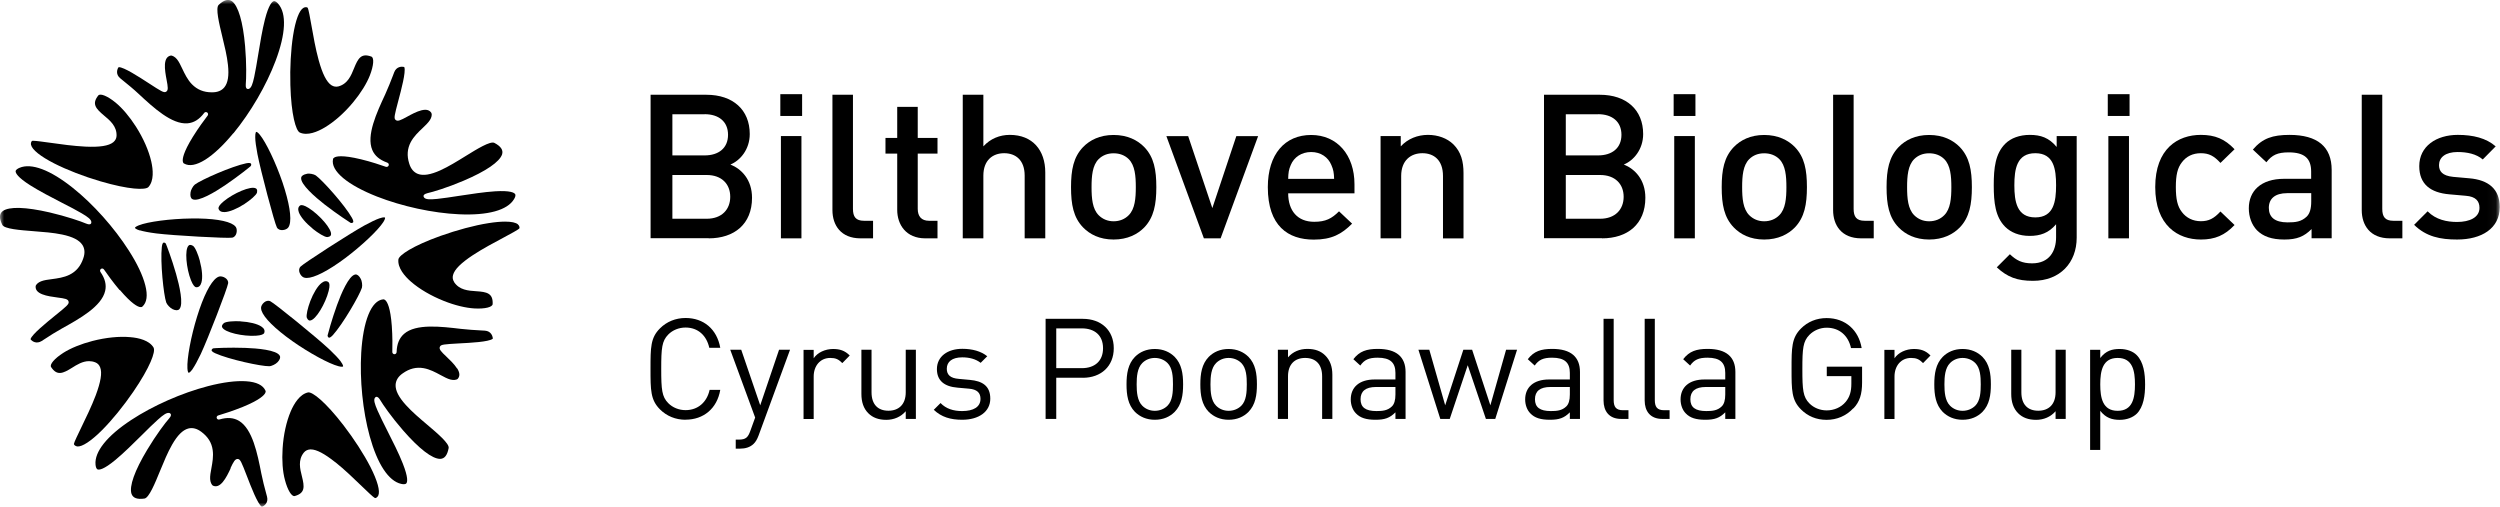 <?xml version="1.0" encoding="UTF-8"?> <svg xmlns="http://www.w3.org/2000/svg" xmlns:xlink="http://www.w3.org/1999/xlink" id="Layer_1" data-name="Layer 1" viewBox="0 0 296 60"><defs><style> .cls-1 { mask: url(#mask-31); } .cls-2 { mask: url(#mask-30); } .cls-3 { mask: url(#mask-32); } .cls-4 { mask: url(#mask-33); } .cls-5 { mask: url(#mask-22); } .cls-6 { mask: url(#mask-23); } .cls-7 { mask: url(#mask-24); } .cls-8 { mask: url(#mask-25); } .cls-9 { mask: url(#mask-15); } .cls-10 { mask: url(#mask-17); } .cls-11 { mask: url(#mask-18); } .cls-12 { mask: url(#mask-14); } .cls-13 { mask: url(#mask-13); } .cls-14 { mask: url(#mask-19); } .cls-15 { mask: url(#mask-12); } .cls-16 { mask: url(#mask-20); } .cls-17 { mask: url(#mask-21); } .cls-18 { mask: url(#mask-11); } .cls-19 { mask: url(#mask-16); } .cls-20 { mask: url(#mask-10); } .cls-21 { mask: url(#mask-27); } .cls-22 { mask: url(#mask-28); } .cls-23 { mask: url(#mask-29); } .cls-24 { mask: url(#mask-26); } .cls-25 { mask: url(#mask); } .cls-26 { mask: url(#mask-2-3); } .cls-27 { fill: #fff; } .cls-27, .cls-28 { fill-rule: evenodd; stroke-width: 0px; } .cls-29 { mask: url(#mask-3); } .cls-30 { mask: url(#mask-5); } .cls-31 { mask: url(#mask-4); } .cls-32 { mask: url(#mask-1); } .cls-33 { mask: url(#mask-7); } .cls-34 { mask: url(#mask-6); } .cls-35 { mask: url(#mask-8); } .cls-36 { mask: url(#mask-9); } </style><mask id="mask" x="0" y="0" width="295.96" height="60" maskUnits="userSpaceOnUse"><g id="mask-2"><polygon id="path-1" class="cls-27" points="0 60 295.96 60 295.96 0 0 0 0 60"></polygon></g></mask><mask id="mask-1" x="0" y="0" width="295.96" height="60" maskUnits="userSpaceOnUse"><g id="mask-2-2" data-name="mask-2"><polygon id="path-1-2" data-name="path-1" class="cls-27" points="0 60 295.96 60 295.96 0 0 0 0 60"></polygon></g></mask><mask id="mask-2-3" data-name="mask-2" x="0" y="0" width="295.96" height="60" maskUnits="userSpaceOnUse"><g id="mask-2-4" data-name="mask-2"><polygon id="path-1-3" data-name="path-1" class="cls-27" points="0 60 295.96 60 295.96 0 0 0 0 60"></polygon></g></mask><mask id="mask-3" x="0" y="0" width="295.96" height="60" maskUnits="userSpaceOnUse"><g id="mask-2-5" data-name="mask-2"><polygon id="path-1-4" data-name="path-1" class="cls-27" points="0 60 295.96 60 295.96 0 0 0 0 60"></polygon></g></mask><mask id="mask-4" x="0" y="0" width="295.96" height="60" maskUnits="userSpaceOnUse"><g id="mask-2-6" data-name="mask-2"><polygon id="path-1-5" data-name="path-1" class="cls-27" points="0 60 295.96 60 295.96 0 0 0 0 60"></polygon></g></mask><mask id="mask-5" x="0" y="0" width="295.96" height="60" maskUnits="userSpaceOnUse"><g id="mask-2-7" data-name="mask-2"><polygon id="path-1-6" data-name="path-1" class="cls-27" points="0 60 295.96 60 295.96 0 0 0 0 60"></polygon></g></mask><mask id="mask-6" x="0" y="0" width="295.96" height="60" maskUnits="userSpaceOnUse"><g id="mask-2-8" data-name="mask-2"><polygon id="path-1-7" data-name="path-1" class="cls-27" points="0 60 295.96 60 295.96 0 0 0 0 60"></polygon></g></mask><mask id="mask-7" x="0" y="0" width="295.96" height="60" maskUnits="userSpaceOnUse"><g id="mask-2-9" data-name="mask-2"><polygon id="path-1-8" data-name="path-1" class="cls-27" points="0 60 295.96 60 295.96 0 0 0 0 60"></polygon></g></mask><mask id="mask-8" x="0" y="0" width="295.96" height="60" maskUnits="userSpaceOnUse"><g id="mask-2-10" data-name="mask-2"><polygon id="path-1-9" data-name="path-1" class="cls-27" points="0 60 295.96 60 295.96 0 0 0 0 60"></polygon></g></mask><mask id="mask-9" x="0" y="0" width="295.96" height="60" maskUnits="userSpaceOnUse"><g id="mask-2-11" data-name="mask-2"><polygon id="path-1-10" data-name="path-1" class="cls-27" points="0 60 295.96 60 295.96 0 0 0 0 60"></polygon></g></mask><mask id="mask-10" x="0" y="0" width="295.96" height="60" maskUnits="userSpaceOnUse"><g id="mask-2-12" data-name="mask-2"><polygon id="path-1-11" data-name="path-1" class="cls-27" points="0 60 295.96 60 295.96 0 0 0 0 60"></polygon></g></mask><mask id="mask-11" x="0" y="0" width="295.96" height="60" maskUnits="userSpaceOnUse"><g id="mask-2-13" data-name="mask-2"><polygon id="path-1-12" data-name="path-1" class="cls-27" points="0 60 295.96 60 295.96 0 0 0 0 60"></polygon></g></mask><mask id="mask-12" x="0" y="0" width="295.96" height="60" maskUnits="userSpaceOnUse"><g id="mask-2-14" data-name="mask-2"><polygon id="path-1-13" data-name="path-1" class="cls-27" points="0 60 295.96 60 295.96 0 0 0 0 60"></polygon></g></mask><mask id="mask-13" x="0" y="0" width="295.96" height="60" maskUnits="userSpaceOnUse"><g id="mask-2-15" data-name="mask-2"><polygon id="path-1-14" data-name="path-1" class="cls-27" points="0 60 295.96 60 295.96 0 0 0 0 60"></polygon></g></mask><mask id="mask-14" x="0" y="0" width="295.96" height="60" maskUnits="userSpaceOnUse"><g id="mask-2-16" data-name="mask-2"><polygon id="path-1-15" data-name="path-1" class="cls-27" points="0 60 295.96 60 295.96 0 0 0 0 60"></polygon></g></mask><mask id="mask-15" x="0" y="0" width="295.96" height="60" maskUnits="userSpaceOnUse"><g id="mask-2-17" data-name="mask-2"><polygon id="path-1-16" data-name="path-1" class="cls-27" points="0 60 295.96 60 295.96 0 0 0 0 60"></polygon></g></mask><mask id="mask-16" x="0" y="0" width="295.96" height="60" maskUnits="userSpaceOnUse"><g id="mask-2-18" data-name="mask-2"><polygon id="path-1-17" data-name="path-1" class="cls-27" points="0 60 295.96 60 295.96 0 0 0 0 60"></polygon></g></mask><mask id="mask-17" x="0" y="0" width="295.96" height="60" maskUnits="userSpaceOnUse"><g id="mask-2-19" data-name="mask-2"><polygon id="path-1-18" data-name="path-1" class="cls-27" points="0 60 295.96 60 295.96 0 0 0 0 60"></polygon></g></mask><mask id="mask-18" x="0" y="0" width="295.96" height="60" maskUnits="userSpaceOnUse"><g id="mask-2-20" data-name="mask-2"><polygon id="path-1-19" data-name="path-1" class="cls-27" points="0 60 295.96 60 295.96 0 0 0 0 60"></polygon></g></mask><mask id="mask-19" x="0" y="0" width="295.96" height="60" maskUnits="userSpaceOnUse"><g id="mask-2-21" data-name="mask-2"><polygon id="path-1-20" data-name="path-1" class="cls-27" points="0 60 295.96 60 295.96 0 0 0 0 60"></polygon></g></mask><mask id="mask-20" x="0" y="0" width="295.96" height="60" maskUnits="userSpaceOnUse"><g id="mask-2-22" data-name="mask-2"><polygon id="path-1-21" data-name="path-1" class="cls-27" points="0 60 295.96 60 295.96 0 0 0 0 60"></polygon></g></mask><mask id="mask-21" x="0" y="0" width="295.96" height="60" maskUnits="userSpaceOnUse"><g id="mask-2-23" data-name="mask-2"><polygon id="path-1-22" data-name="path-1" class="cls-27" points="0 60 295.96 60 295.96 0 0 0 0 60"></polygon></g></mask><mask id="mask-22" x="0" y="0" width="295.96" height="60" maskUnits="userSpaceOnUse"><g id="mask-2-24" data-name="mask-2"><polygon id="path-1-23" data-name="path-1" class="cls-27" points="0 60 295.96 60 295.96 0 0 0 0 60"></polygon></g></mask><mask id="mask-23" x="0" y="0" width="295.96" height="60" maskUnits="userSpaceOnUse"><g id="mask-2-25" data-name="mask-2"><polygon id="path-1-24" data-name="path-1" class="cls-27" points="0 60 295.96 60 295.96 0 0 0 0 60"></polygon></g></mask><mask id="mask-24" x="0" y="0" width="295.96" height="60" maskUnits="userSpaceOnUse"><g id="mask-2-26" data-name="mask-2"><polygon id="path-1-25" data-name="path-1" class="cls-27" points="0 60 295.96 60 295.96 0 0 0 0 60"></polygon></g></mask><mask id="mask-25" x="0" y="0" width="295.96" height="60" maskUnits="userSpaceOnUse"><g id="mask-2-27" data-name="mask-2"><polygon id="path-1-26" data-name="path-1" class="cls-27" points="0 60 295.96 60 295.96 0 0 0 0 60"></polygon></g></mask><mask id="mask-26" x="0" y="0" width="295.96" height="60" maskUnits="userSpaceOnUse"><g id="mask-2-28" data-name="mask-2"><polygon id="path-1-27" data-name="path-1" class="cls-27" points="0 60 295.96 60 295.96 0 0 0 0 60"></polygon></g></mask><mask id="mask-27" x="0" y="0" width="295.96" height="60" maskUnits="userSpaceOnUse"><g id="mask-2-29" data-name="mask-2"><polygon id="path-1-28" data-name="path-1" class="cls-27" points="0 60 295.96 60 295.96 0 0 0 0 60"></polygon></g></mask><mask id="mask-28" x="0" y="0" width="295.96" height="60" maskUnits="userSpaceOnUse"><g id="mask-2-30" data-name="mask-2"><polygon id="path-1-29" data-name="path-1" class="cls-27" points="0 60 295.96 60 295.96 0 0 0 0 60"></polygon></g></mask><mask id="mask-29" x="0" y="0" width="295.96" height="60" maskUnits="userSpaceOnUse"><g id="mask-2-31" data-name="mask-2"><polygon id="path-1-30" data-name="path-1" class="cls-27" points="0 60 295.96 60 295.96 0 0 0 0 60"></polygon></g></mask><mask id="mask-30" x="0" y="0" width="295.96" height="60" maskUnits="userSpaceOnUse"><g id="mask-2-32" data-name="mask-2"><polygon id="path-1-31" data-name="path-1" class="cls-27" points="0 60 295.96 60 295.96 0 0 0 0 60"></polygon></g></mask><mask id="mask-31" x="0" y="0" width="295.96" height="60" maskUnits="userSpaceOnUse"><g id="mask-2-33" data-name="mask-2"><polygon id="path-1-32" data-name="path-1" class="cls-27" points="0 60 295.96 60 295.96 0 0 0 0 60"></polygon></g></mask><mask id="mask-32" x="0" y="0" width="295.96" height="60" maskUnits="userSpaceOnUse"><g id="mask-2-34" data-name="mask-2"><polygon id="path-1-33" data-name="path-1" class="cls-27" points="0 60 295.96 60 295.96 0 0 0 0 60"></polygon></g></mask><mask id="mask-33" x="0" y="0" width="295.96" height="60" maskUnits="userSpaceOnUse"><g id="mask-2-35" data-name="mask-2"><polygon id="path-1-34" data-name="path-1" class="cls-27" points="0 60 295.96 60 295.96 0 0 0 0 60"></polygon></g></mask></defs><g id="Artboard-1"><path id="Fill-1" class="cls-28" d="m81.17,49.7c-1.17,0-2.23-.43-3.03-1.23-1.12-1.12-1.12-2.28-1.12-4.8s0-3.68,1.12-4.79c.8-.8,1.86-1.23,3.03-1.23,2.13,0,3.71,1.3,4.11,3.53h-1.3c-.32-1.45-1.33-2.4-2.81-2.4-.78,0-1.53.3-2.05.83-.75.77-.83,1.58-.83,4.06s.08,3.3.83,4.06c.52.53,1.27.83,2.05.83,1.48,0,2.53-.95,2.85-2.4h1.26c-.38,2.23-2,3.53-4.11,3.53"></path><path id="Fill-3" class="cls-28" d="m89.81,51.58c-.17.45-.35.75-.58.97-.43.42-1.01.57-1.6.57h-.52v-1.07h.37c.83,0,1.08-.27,1.35-1.01l.58-1.6-2.95-8.03h1.3l2.25,6.58,2.23-6.58h1.3l-3.73,10.17Z"></path><path id="Fill-5" class="cls-28" d="m99.72,42.98c-.45-.45-.78-.6-1.42-.6-1.2,0-1.96.95-1.96,2.2v5.03h-1.2v-8.19h1.2v1c.45-.68,1.35-1.1,2.3-1.1.78,0,1.38.18,1.97.77l-.88.9Z"></path><path id="Fill-7" class="cls-28" d="m107.24,49.6v-.91c-.58.67-1.4,1.02-2.31,1.02s-1.61-.27-2.11-.77c-.58-.57-.83-1.35-.83-2.3v-5.23h1.2v5.04c0,1.45.77,2.18,2,2.18s2.05-.75,2.05-2.18v-5.04h1.2v8.19h-1.18Z"></path><path id="Fill-9" class="cls-28" d="m113.92,49.7c-1.38,0-2.46-.32-3.36-1.18l.8-.8c.65.68,1.53.95,2.55.95,1.35,0,2.18-.48,2.18-1.45,0-.72-.42-1.12-1.36-1.2l-1.35-.12c-1.6-.13-2.45-.85-2.45-2.2,0-1.5,1.27-2.4,3.01-2.4,1.17,0,2.21.28,2.95.88l-.78.78c-.58-.45-1.33-.65-2.18-.65-1.2,0-1.83.52-1.83,1.35,0,.7.4,1.12,1.43,1.2l1.31.12c1.43.13,2.41.68,2.41,2.22s-1.35,2.5-3.33,2.5"></path><path id="Fill-11" class="cls-28" d="m128.09,38.88h-3.03v4.71h3.03c1.48,0,2.51-.8,2.51-2.36s-1.03-2.35-2.51-2.35m.12,5.84h-3.15v4.88h-1.26v-11.85h4.41c2.16,0,3.66,1.35,3.66,3.48s-1.5,3.5-3.66,3.5"></path><path id="Fill-13" class="cls-28" d="m138.23,42.98c-.38-.38-.92-.6-1.5-.6s-1.1.22-1.48.6c-.6.6-.67,1.62-.67,2.53s.07,1.93.67,2.53c.38.38.9.6,1.48.6s1.12-.22,1.5-.6c.6-.6.65-1.62.65-2.53s-.05-1.93-.65-2.53m.85,5.79c-.57.57-1.35.93-2.35.93s-1.78-.37-2.35-.93c-.83-.85-1-2-1-3.26s.17-2.41,1-3.26c.57-.57,1.35-.93,2.35-.93s1.78.37,2.35.93c.83.85,1,2,1,3.26s-.17,2.41-1,3.26"></path><path id="Fill-15" class="cls-28" d="m146.97,42.98c-.38-.38-.92-.6-1.5-.6s-1.1.22-1.48.6c-.6.6-.67,1.62-.67,2.53s.07,1.93.67,2.53c.38.38.9.6,1.48.6s1.12-.22,1.5-.6c.6-.6.65-1.62.65-2.53s-.05-1.93-.65-2.53m.85,5.79c-.57.57-1.35.93-2.35.93s-1.78-.37-2.35-.93c-.83-.85-1-2-1-3.26s.17-2.41,1-3.26c.57-.57,1.35-.93,2.35-.93s1.78.37,2.35.93c.83.85,1,2,1,3.26s-.17,2.41-1,3.26"></path><path id="Fill-17" class="cls-28" d="m156.54,49.6v-5.04c0-1.45-.78-2.18-2.01-2.18s-2.03.75-2.03,2.18v5.04h-1.2v-8.19h1.2v.9c.58-.67,1.38-1,2.3-1s1.6.27,2.1.77c.58.57.85,1.33.85,2.28v5.24h-1.2Z"></path><path id="Fill-19" class="cls-28" d="m165.22,45.82h-2.3c-1.23,0-1.83.5-1.83,1.45s.58,1.4,1.88,1.4c.7,0,1.32-.05,1.83-.55.28-.27.42-.73.42-1.41v-.88Zm0,3.78v-.78c-.67.67-1.26.88-2.36.88s-1.8-.22-2.31-.75c-.4-.4-.62-1.01-.62-1.66,0-1.43,1-2.36,2.83-2.36h2.46v-.78c0-1.2-.6-1.8-2.1-1.8-1.05,0-1.58.25-2.06.93l-.82-.75c.73-.95,1.57-1.22,2.9-1.22,2.2,0,3.28.95,3.28,2.73v5.56h-1.2Z"></path><polygon id="Fill-21" class="cls-28" points="177.04 49.6 175.93 49.6 173.78 43.24 171.65 49.6 170.53 49.6 167.94 41.41 169.23 41.41 171.11 47.99 173.26 41.41 174.3 41.41 176.46 47.99 178.32 41.41 179.62 41.41 177.04 49.6"></polygon><path id="Fill-23" class="cls-28" d="m185.87,45.82h-2.3c-1.23,0-1.83.5-1.83,1.45s.58,1.4,1.88,1.4c.7,0,1.32-.05,1.83-.55.28-.27.42-.73.42-1.41v-.88Zm0,3.78v-.78c-.67.67-1.26.88-2.36.88s-1.8-.22-2.31-.75c-.4-.4-.62-1.01-.62-1.66,0-1.43,1-2.36,2.83-2.36h2.46v-.78c0-1.2-.6-1.8-2.1-1.8-1.05,0-1.58.25-2.06.93l-.82-.75c.73-.95,1.57-1.22,2.9-1.22,2.2,0,3.28.95,3.28,2.73v5.56h-1.2Z"></path><path id="Fill-25" class="cls-28" d="m191.94,49.6c-1.43,0-2.08-.93-2.08-2.18v-9.67h1.2v9.62c0,.8.27,1.2,1.1,1.2h.65v1.03h-.87Z"></path><path id="Fill-27" class="cls-28" d="m196.81,49.6c-1.43,0-2.08-.93-2.08-2.18v-9.67h1.2v9.62c0,.8.27,1.2,1.1,1.2h.65v1.03h-.87Z"></path><path id="Fill-29" class="cls-28" d="m204.27,45.82h-2.3c-1.23,0-1.83.5-1.83,1.45s.58,1.4,1.88,1.4c.7,0,1.32-.05,1.83-.55.28-.27.42-.73.42-1.41v-.88Zm0,3.78v-.78c-.67.67-1.26.88-2.36.88s-1.8-.22-2.31-.75c-.4-.4-.62-1.01-.62-1.66,0-1.43,1-2.36,2.83-2.36h2.46v-.78c0-1.2-.6-1.8-2.1-1.8-1.05,0-1.58.25-2.06.93l-.82-.75c.73-.95,1.57-1.22,2.9-1.22,2.2,0,3.28.95,3.28,2.73v5.56h-1.2Z"></path><path id="Fill-31" class="cls-28" d="m219.43,48.34c-.83.9-1.95,1.37-3.16,1.37s-2.23-.43-3.03-1.23c-1.12-1.11-1.12-2.28-1.12-4.79s0-3.68,1.12-4.8c.8-.8,1.85-1.23,3.03-1.23,2.26,0,3.8,1.46,4.15,3.55h-1.26c-.33-1.5-1.4-2.41-2.88-2.41-.78,0-1.53.32-2.05.85-.75.77-.83,1.57-.83,4.05s.08,3.3.83,4.06c.52.53,1.27.83,2.05.83.87,0,1.7-.35,2.25-1.01.48-.58.67-1.23.67-2.15v-.9h-2.91v-1.12h4.18v1.88c0,1.36-.28,2.28-1.02,3.06"></path><path id="Fill-33" class="cls-28" d="m227.68,42.98c-.45-.45-.78-.6-1.41-.6-1.2,0-1.96.95-1.96,2.2v5.03h-1.2v-8.19h1.2v1c.45-.68,1.35-1.1,2.3-1.1.78,0,1.38.18,1.96.77l-.88.9Z"></path><path id="Fill-35" class="cls-28" d="m233.87,42.98c-.38-.38-.92-.6-1.5-.6s-1.1.22-1.48.6c-.6.6-.67,1.62-.67,2.53s.07,1.93.67,2.53c.38.38.9.6,1.48.6s1.11-.22,1.5-.6c.6-.6.65-1.62.65-2.53s-.05-1.93-.65-2.53m.85,5.79c-.57.57-1.35.93-2.35.93s-1.78-.37-2.35-.93c-.83-.85-1-2-1-3.26s.17-2.41,1-3.26c.57-.57,1.35-.93,2.35-.93s1.78.37,2.35.93c.83.85,1,2,1,3.26s-.17,2.41-1,3.26"></path><path id="Fill-37" class="cls-28" d="m243.38,49.6v-.91c-.58.67-1.4,1.02-2.31,1.02s-1.61-.27-2.11-.77c-.58-.57-.83-1.35-.83-2.3v-5.23h1.2v5.04c0,1.45.76,2.18,2,2.18s2.05-.75,2.05-2.18v-5.04h1.2v8.19h-1.18Z"></path><path id="Fill-39" class="cls-28" d="m250.73,42.38c-1.78,0-2.06,1.53-2.06,3.13s.28,3.13,2.06,3.13,2.05-1.53,2.05-3.13-.27-3.13-2.05-3.13m2.25,6.61c-.43.43-1.17.72-2,.72-.9,0-1.65-.22-2.31-1.07v4.63h-1.2v-11.85h1.2v.97c.67-.87,1.41-1.07,2.31-1.07.83,0,1.57.28,2,.72.83.83,1,2.2,1,3.48s-.17,2.65-1,3.48"></path><path id="Fill-41" class="cls-28" d="m42.71,33.01c-.2-.37-.42-.54-.64-.51-.77.11-1.69,2.3-2.16,3.6-.64,1.76-1.1,3.5-1.12,3.6-.02.11.06.24.15.28.04.02.19,0,.46-.29,1.19-1.31,3.16-4.71,3.45-5.62.08-.27,0-.84-.14-1.06"></path><path id="Fill-43" class="cls-28" d="m36.73,35.68c-.28.73-.51,1.66-.4,1.95.15.34.33.33.39.32.68-.06,1.83-2.05,2.19-3.49.17-.65.1-.93,0-1.03,0,0,0,0,0-.01-.24-.2-.52-.16-.83.08-.46.35-.96,1.17-1.35,2.17"></path><path id="Fill-45" class="cls-28" d="m36.34,20.58c-.41.08-.64.23-.68.45-.13.77,1.67,2.32,2.76,3.17,1.48,1.15,2.99,2.13,3.08,2.18.1.05.25.02.31-.06.03-.04.06-.18-.14-.53-.87-1.54-3.5-4.46-4.28-5.02-.23-.16-.79-.26-1.05-.2"></path><path id="Fill-47" class="cls-28" d="m37.03,27.09c.61.49,1.42,1,1.73.98.37-.04.41-.21.43-.27.15-.66-1.38-2.37-2.64-3.17-.57-.36-.85-.38-.98-.32,0,0,0,0-.01,0-.26.17-.31.45-.18.82.2.54.81,1.27,1.65,1.95"></path><path id="Fill-49" class="cls-28" d="m22.56,22.79c-.06.42.02.68.22.79.69.37,2.72-.87,3.86-1.64,1.55-1.05,2.95-2.18,3.03-2.26.08-.08.1-.23.04-.31-.03-.04-.15-.12-.55-.04-1.73.36-5.33,1.95-6.09,2.52-.22.17-.49.67-.51.94"></path><path id="Fill-51" class="cls-28" d="m28.96,24.14c.66-.43,1.39-1.04,1.47-1.34.08-.37-.08-.46-.13-.49-.58-.35-2.68.58-3.82,1.53-.52.43-.63.69-.61.83,0,0,0,.01,0,.02.08.3.33.43.72.42.58-.02,1.46-.38,2.36-.96"></path><path id="Fill-53" class="cls-28" d="m20.4,36.59c.38.18.65.19.82.03.56-.55.01-2.85-.37-4.18-.51-1.8-1.16-3.48-1.21-3.58-.05-.1-.19-.16-.28-.13-.05.01-.16.11-.2.51-.2,1.76.21,5.67.52,6.57.09.26.49.68.73.77"></path><path id="Fill-55" class="cls-28" d="m23.67,30.91c-.2-.76-.56-1.65-.83-1.81-.33-.19-.46-.07-.5-.03-.51.45-.28,2.73.27,4.11.25.62.46.81.6.83,0,0,.01,0,.02,0,.31.02.51-.18.62-.56.16-.56.09-1.51-.19-2.55"></path><path id="Fill-57" class="cls-28" d="m32.85,42.9c.29-.31.38-.56.28-.77-.34-.7-2.71-.89-4.09-.94-1.87-.07-3.67.03-3.77.05-.11.02-.21.13-.22.23,0,.05.05.18.42.35,1.61.73,5.45,1.56,6.41,1.54.28,0,.79-.26.96-.46"></path><path id="Fill-59" class="cls-28" d="m28.47,38.04c-.78-.04-1.74.02-1.98.23-.28.25-.21.42-.19.47.27.63,2.51,1.11,4,1.01.67-.04.91-.19.98-.31,0,0,0,0,0-.01.11-.29,0-.55-.34-.77-.48-.32-1.4-.55-2.48-.61"></path><path id="Fill-61" class="cls-28" d="m83.67,20.72h-4.06v5.18h4.06c1.79,0,2.79-1.1,2.79-2.6s-1-2.58-2.79-2.58m-.24-7.19h-3.82v4.87h3.82c1.65,0,2.77-.86,2.77-2.44s-1.12-2.44-2.77-2.44m.48,14.68h-6.88V11.22h6.61c3.15,0,5.13,1.79,5.13,4.65,0,1.84-1.15,3.15-2.29,3.61,1.31.52,2.56,1.79,2.56,3.94,0,3.13-2.12,4.8-5.13,4.8"></path><g class="cls-25"><path id="Fill-63" class="cls-28" d="m92.46,28.22h2.43v-12.11h-2.43v12.11Zm-.07-14.49h2.58v-2.58h-2.58v2.58Z"></path></g><g class="cls-32"><path id="Fill-65" class="cls-28" d="m101.88,28.22c-2.31,0-3.32-1.55-3.32-3.34v-13.66h2.43v13.51c0,.93.33,1.41,1.31,1.41h1.07v2.08h-1.5Z"></path></g><g class="cls-26"><path id="Fill-66" class="cls-28" d="m109.55,28.22c-2.27,0-3.32-1.62-3.32-3.37v-6.66h-1.39v-1.86h1.39v-3.68h2.43v3.68h2.34v1.86h-2.34v6.54c0,.88.43,1.41,1.34,1.41h1v2.08h-1.46Z"></path></g><g class="cls-29"><path id="Fill-67" class="cls-28" d="m121.32,28.22v-7.43c0-1.84-1.07-2.65-2.43-2.65s-2.46.84-2.46,2.65v7.43h-2.44V11.22h2.44v6.11c.83-.91,1.93-1.36,3.13-1.36,2.7,0,4.2,1.82,4.2,4.44v7.81h-2.44Z"></path></g><g class="cls-31"><path id="Fill-68" class="cls-28" d="m133.64,18.84c-.45-.45-1.07-.69-1.79-.69s-1.31.24-1.77.69c-.74.74-.84,2-.84,3.32s.1,2.58.84,3.32c.45.45,1.05.72,1.77.72s1.34-.26,1.79-.72c.74-.74.84-2.01.84-3.32s-.1-2.58-.84-3.32m1.84,8.09c-.79.81-1.98,1.43-3.63,1.43s-2.82-.62-3.61-1.43c-1.15-1.19-1.43-2.72-1.43-4.77s.29-3.56,1.43-4.75c.79-.81,1.96-1.43,3.61-1.43s2.84.62,3.63,1.43c1.15,1.19,1.43,2.72,1.43,4.75s-.29,3.58-1.43,4.77"></path></g><g class="cls-30"><polygon id="Fill-69" class="cls-28" points="144.52 28.22 142.54 28.22 138.1 16.12 140.68 16.12 143.54 24.64 146.38 16.12 148.96 16.12 144.52 28.22"></polygon></g><g class="cls-34"><path id="Fill-70" class="cls-28" d="m157.63,19.53c-.38-.91-1.24-1.53-2.39-1.53s-2.03.62-2.41,1.53c-.24.55-.29.91-.31,1.65h5.44c-.02-.74-.09-1.1-.33-1.65Zm-5.11,3.34c0,2.08,1.1,3.39,3.08,3.39,1.36,0,2.08-.38,2.94-1.24l1.55,1.46c-1.24,1.24-2.41,1.89-4.54,1.89-3.03,0-5.44-1.6-5.44-6.21,0-3.92,2.03-6.18,5.13-6.18s5.13,2.39,5.13,5.83v1.08h-7.86Z"></path></g><g class="cls-33"><path id="Fill-71" class="cls-28" d="m170.85,28.22v-7.38c0-1.89-1.08-2.7-2.44-2.7s-2.51.84-2.51,2.7v7.38h-2.44v-12.11h2.39v1.22c.84-.91,2.01-1.36,3.22-1.36s2.27.41,2.99,1.1c.93.91,1.22,2.05,1.22,3.42v7.74h-2.44Z"></path></g><g class="cls-35"><path id="Fill-72" class="cls-28" d="m189.45,20.72h-4.06v5.18h4.06c1.79,0,2.79-1.1,2.79-2.6s-1-2.58-2.79-2.58m-.24-7.19h-3.82v4.87h3.82c1.65,0,2.77-.86,2.77-2.44s-1.12-2.44-2.77-2.44m.48,14.68h-6.88V11.22h6.61c3.15,0,5.13,1.79,5.13,4.65,0,1.84-1.15,3.15-2.29,3.61,1.31.52,2.55,1.79,2.55,3.94,0,3.13-2.12,4.8-5.13,4.8"></path></g><g class="cls-36"><path id="Fill-73" class="cls-28" d="m198.23,28.22h2.44v-12.11h-2.44v12.11Zm-.07-14.49h2.58v-2.58h-2.58v2.58Z"></path></g><g class="cls-20"><path id="Fill-74" class="cls-28" d="m210.67,18.84c-.45-.45-1.07-.69-1.79-.69s-1.31.24-1.77.69c-.74.74-.84,2-.84,3.32s.1,2.58.84,3.32c.45.45,1.05.72,1.77.72s1.34-.26,1.79-.72c.74-.74.84-2.01.84-3.32s-.1-2.58-.84-3.32m1.84,8.09c-.79.81-1.98,1.43-3.63,1.43s-2.82-.62-3.6-1.43c-1.15-1.19-1.43-2.72-1.43-4.77s.29-3.56,1.43-4.75c.79-.81,1.96-1.43,3.6-1.43s2.84.62,3.63,1.43c1.15,1.19,1.43,2.72,1.43,4.75s-.29,3.58-1.43,4.77"></path></g><g class="cls-18"><path id="Fill-75" class="cls-28" d="m220.36,28.22c-2.32,0-3.32-1.55-3.32-3.34v-13.66h2.43v13.51c0,.93.33,1.41,1.31,1.41h1.07v2.08h-1.5Z"></path></g><g class="cls-15"><path id="Fill-76" class="cls-28" d="m230.2,18.84c-.45-.45-1.07-.69-1.79-.69s-1.31.24-1.77.69c-.74.74-.84,2-.84,3.32s.1,2.58.84,3.32c.45.45,1.05.72,1.77.72s1.34-.26,1.79-.72c.74-.74.84-2.01.84-3.32s-.1-2.58-.84-3.32m1.84,8.09c-.79.81-1.98,1.43-3.63,1.43s-2.82-.62-3.61-1.43c-1.15-1.19-1.43-2.72-1.43-4.77s.29-3.56,1.43-4.75c.79-.81,1.96-1.43,3.61-1.43s2.84.62,3.63,1.43c1.14,1.19,1.43,2.72,1.43,4.75s-.29,3.58-1.43,4.77"></path></g><g class="cls-13"><path id="Fill-77" class="cls-28" d="m240.98,18.14c-2.2,0-2.48,1.89-2.48,3.8s.29,3.8,2.48,3.8,2.46-1.89,2.46-3.8-.26-3.8-2.46-3.8m-.29,15.11c-1.84,0-3.01-.43-4.27-1.6l1.55-1.55c.76.72,1.43,1.08,2.63,1.08,2.05,0,2.84-1.46,2.84-3.08v-1.55c-.88,1.05-1.89,1.38-3.13,1.38s-2.22-.41-2.89-1.07c-1.17-1.17-1.36-2.86-1.36-4.92s.19-3.75,1.36-4.92c.67-.67,1.7-1.05,2.91-1.05,1.29,0,2.27.33,3.18,1.43v-1.29h2.37v12.03c0,2.96-1.96,5.11-5.18,5.11"></path></g><g class="cls-12"><path id="Fill-78" class="cls-28" d="m249.63,28.22h2.44v-12.11h-2.44v12.11Zm-.07-14.49h2.58v-2.58h-2.58v2.58Z"></path></g><g class="cls-9"><path id="Fill-79" class="cls-28" d="m260.58,28.36c-2.72,0-5.4-1.67-5.4-6.21s2.67-6.18,5.4-6.18c1.67,0,2.84.48,3.99,1.7l-1.67,1.62c-.76-.83-1.36-1.15-2.32-1.15s-1.72.38-2.24,1.07c-.53.67-.72,1.53-.72,2.94s.19,2.29.72,2.96c.52.69,1.31,1.08,2.24,1.08s1.55-.31,2.32-1.15l1.67,1.6c-1.15,1.22-2.32,1.72-3.99,1.72"></path></g><g class="cls-19"><path id="Fill-80" class="cls-28" d="m273.64,22.87h-2.84c-1.43,0-2.17.65-2.17,1.74s.69,1.72,2.22,1.72c.93,0,1.62-.07,2.27-.69.36-.36.53-.93.53-1.79v-.98Zm.05,5.35v-1.1c-.88.88-1.72,1.24-3.22,1.24s-2.51-.36-3.25-1.1c-.62-.65-.96-1.58-.96-2.6,0-2.03,1.41-3.49,4.18-3.49h3.2v-.86c0-1.53-.77-2.27-2.65-2.27-1.34,0-1.98.31-2.65,1.17l-1.6-1.5c1.14-1.34,2.34-1.74,4.34-1.74,3.32,0,4.99,1.41,4.99,4.15v8.09h-2.39Z"></path></g><g class="cls-10"><path id="Fill-81" class="cls-28" d="m282.95,28.22c-2.32,0-3.32-1.55-3.32-3.34v-13.66h2.43v13.51c0,.93.33,1.41,1.31,1.41h1.07v2.08h-1.5Z"></path></g><g class="cls-11"><path id="Fill-82" class="cls-28" d="m290.92,28.36c-1.98,0-3.65-.33-5.09-1.74l1.6-1.6c.98,1,2.29,1.26,3.49,1.26,1.48,0,2.65-.53,2.65-1.67,0-.81-.45-1.34-1.62-1.43l-1.93-.17c-2.27-.19-3.58-1.22-3.58-3.34,0-2.36,2.03-3.7,4.56-3.7,1.81,0,3.37.38,4.49,1.36l-1.53,1.55c-.76-.65-1.84-.88-2.98-.88-1.46,0-2.2.65-2.2,1.55,0,.72.38,1.26,1.67,1.39l1.91.17c2.27.19,3.61,1.27,3.61,3.41,0,2.53-2.15,3.84-5.04,3.84"></path></g><g class="cls-14"><path id="Fill-83" class="cls-28" d="m44.93,25.85c-.43.15-1.04.44-1.81.86-1.75.97-7.14,4.45-7.54,4.86-.4.42.01,1.14.38,1.28.1.04.21.06.35.06.89,0,2.54-.84,4.55-2.34,1.96-1.47,3.92-3.32,4.54-4.3.21-.34.21-.48.18-.51-.01-.01-.12-.09-.64.09"></path></g><g class="cls-16"><path id="Fill-84" class="cls-28" d="m61.34,26.58c-.25-.23-.78-.34-1.54-.34-.55,0-1.21.06-1.96.18-1.67.26-3.74.82-5.68,1.51-3.32,1.19-4.91,2.28-4.99,2.78-.11,1.01.75,2,1.5,2.65.99.86,2.37,1.67,3.88,2.27,1.3.52,2.59.83,3.63.89,1.23.07,2.13-.15,2.15-.52.06-1.29-.7-1.44-1.95-1.52-.94-.06-2-.14-2.62-1.09v-.02c-.16-.24-.2-.52-.12-.81.17-.66.95-1.43,2.36-2.36,1.16-.76,2.55-1.5,3.66-2.09h0c.75-.4,1.69-.91,1.82-1.05.08-.11,0-.35-.15-.48"></path></g><g class="cls-17"><path id="Fill-85" class="cls-28" d="m54.11,43.62c-.31-.49-.83-.99-1.26-1.4-.6-.57-.93-.88-.75-1.2.13-.23.48-.26,2.24-.36,1.39-.07,3.5-.18,3.99-.54.01,0,.03-.05.01-.14-.03-.18-.19-.78-.93-.83-.16,0-.33-.02-.5-.03-.69-.04-1.47-.08-2.33-.18-2.37-.28-5.33-.64-6.74.59-.56.49-.85,1.19-.88,2.14,0,.16-.12.27-.26.27-.14,0-.25-.12-.25-.26.02-.64.03-1.85-.06-3.08-.16-2.19-.54-2.85-.76-3.05-.08-.07-.15-.11-.23-.11,0,0-.01,0-.02,0-.71.07-1.31.69-1.77,1.84-.44,1.1-.73,2.65-.84,4.47-.19,3.21.18,6.9,1,9.89.91,3.3,2.23,5.31,3.72,5.65.22.05.5.08.62-.06.13-.16.24-.68-.42-2.35-.47-1.2-1.2-2.64-1.84-3.9-.44-.88-.86-1.7-1.14-2.35-.37-.84-.46-1.24-.35-1.48.02-.04.05-.08.09-.12.06-.05.12-.06.19-.04.17.04.32.28.36.35.33.56,1.36,2.05,2.72,3.61,1.9,2.18,3.45,3.38,4.39,3.38.53-.01.85-.43,1.01-1.28.1-.53-1.35-1.76-2.52-2.75-.9-.76-1.83-1.55-2.54-2.34-.85-.94-1.25-1.72-1.22-2.4.03-.53.31-.99.85-1.36.79-.56,1.59-.76,2.46-.61.74.13,1.41.49,2,.81.43.23.83.45,1.19.54.35.09.72.05.86-.09.27-.32.25-.71-.06-1.22"></path></g><g class="cls-5"><path id="Fill-86" class="cls-28" d="m30.22,16.25c0,.46.1,1.13.26,1.99.38,1.97,2.02,8.16,2.3,8.68.27.51,1.09.34,1.33.04.07-.08.12-.19.16-.31.28-.85-.02-2.67-.82-5.05-.79-2.32-1.95-4.75-2.69-5.65-.25-.31-.39-.35-.43-.33-.01,0-.12.08-.11.64"></path></g><g class="cls-6"><path id="Fill-87" class="cls-28" d="m34.7,4.21c-.26,1.67-.38,3.81-.32,5.87.1,3.52.65,5.38,1.11,5.61.92.42,2.13-.1,2.98-.61,1.12-.67,2.32-1.73,3.36-2.99.89-1.08,1.59-2.2,1.97-3.18.44-1.14.52-2.07.17-2.21-1.21-.45-1.58.22-2.05,1.38-.35.87-.75,1.85-1.85,2.15-.29.07-.56.03-.83-.14-.57-.37-1.06-1.34-1.51-2.97-.37-1.34-.64-2.89-.86-4.13-.15-.84-.33-1.89-.44-2.06-.04-.06-.12-.08-.21-.08-.1,0-.21.03-.29.08-.5.28-.95,1.48-1.23,3.28"></path></g><g class="cls-7"><path id="Fill-88" class="cls-28" d="m39.43,18.84c-.15.7.26,1.45,1.21,2.25.91.76,2.29,1.51,3.99,2.18,2.99,1.17,6.62,1.96,9.71,2.1,3.42.16,5.74-.48,6.52-1.79.12-.19.23-.45.13-.6-.11-.17-.57-.44-2.37-.33-1.29.08-2.88.33-4.28.54-.97.15-1.89.29-2.58.36-.91.09-1.32.06-1.52-.13-.03-.03-.06-.07-.08-.12-.02-.07-.02-.14.01-.19.08-.14.34-.21.44-.24.64-.14,2.37-.66,4.27-1.47,2.66-1.13,4.28-2.24,4.57-3.13.15-.51-.15-.95-.91-1.35-.48-.26-2.09.74-3.4,1.55-1,.62-2.04,1.26-3.01,1.7-1.16.52-2.02.66-2.65.42-.49-.19-.84-.6-1.03-1.23-.29-.92-.23-1.75.18-2.53.35-.66.9-1.19,1.39-1.65.35-.33.68-.65.88-.96.2-.3.27-.66.18-.84-.22-.36-.6-.46-1.18-.32-.57.14-1.21.49-1.72.77-.72.39-1.12.61-1.37.34-.18-.19-.1-.54.35-2.24.36-1.35.9-3.38.72-3.96,0-.02-.05-.05-.13-.06-.18-.03-.8-.05-1.07.63-.06.15-.12.31-.18.47-.25.64-.53,1.37-.89,2.16-1.01,2.17-2.26,4.87-1.53,6.59.29.69.87,1.17,1.76,1.49.08.03.14.08.17.14s.03.13.01.2c-.05.13-.19.2-.33.16-.6-.21-1.75-.6-2.95-.89-1.12-.27-1.86-.36-2.35-.36-.44,0-.67.07-.79.14-.1.06-.16.12-.18.21"></path></g><g class="cls-8"><path id="Fill-89" class="cls-28" d="m16.55,27.27c.44.13,1.1.26,1.97.37,1.99.25,8.39.6,8.96.5.57-.1.66-.93.45-1.25-.06-.09-.14-.17-.25-.25-.72-.52-2.55-.81-5.05-.77-2.45.03-5.12.38-6.2.81-.37.15-.45.26-.45.3,0,.01.04.14.57.31"></path></g><g class="cls-24"><path id="Fill-90" class="cls-28" d="m3.68,17.16c.12.56,1.11,1.36,2.74,2.19,1.51.77,3.5,1.54,5.48,2.12,3.38.99,5.31,1.05,5.67.68.68-.75.56-2.06.34-3.03-.29-1.27-.93-2.74-1.81-4.12-.75-1.18-1.61-2.19-2.41-2.85-.95-.78-1.81-1.13-2.05-.85-.81,1.01-.28,1.57.68,2.38.72.6,1.53,1.28,1.48,2.42-.02.3-.15.54-.39.74-.53.43-1.61.6-3.3.52-1.39-.07-2.94-.28-4.19-.46h0c-.74-.1-1.64-.23-1.98-.23-.05,0-.09,0-.11,0-.13.04-.2.28-.16.48"></path></g><g class="cls-21"><path id="Fill-91" class="cls-28" d="m27.63,15.79c2.04-2.48,3.91-5.69,5-8.59,1.21-3.21,1.32-5.6.31-6.75-.15-.17-.36-.36-.53-.31-.19.05-.59.41-1.04,2.15-.32,1.25-.58,2.83-.81,4.24-.16.97-.31,1.88-.46,2.57-.19.89-.35,1.27-.59,1.4-.04.02-.09.04-.14.04-.08,0-.14-.03-.18-.07-.11-.12-.1-.39-.09-.49.06-.65.1-2.46-.08-4.52-.25-2.88-.81-4.77-1.56-5.32-.44-.3-.94-.15-1.57.44-.39.37.06,2.22.42,3.71.28,1.15.57,2.33.68,3.39.14,1.26,0,2.13-.42,2.65-.33.41-.83.61-1.49.6-.97,0-1.73-.32-2.35-.95-.52-.53-.85-1.22-1.14-1.83-.21-.44-.4-.85-.64-1.14-.23-.28-.55-.46-.75-.43-.41.1-.62.42-.67,1.02-.04.58.09,1.29.2,1.87.15.81.24,1.26-.1,1.41-.24.11-.55-.07-2.02-1.03-1.17-.76-2.93-1.9-3.54-1.9h0s-.06.03-.1.11c-.08.17-.3.74.27,1.21.12.1.25.21.39.32.53.43,1.14.92,1.78,1.52,1.75,1.63,3.94,3.65,5.8,3.49.74-.06,1.39-.46,1.96-1.22.05-.07.11-.11.18-.11.01,0,.02,0,.03,0,.06,0,.11.02.16.05.11.09.13.25.05.36-.39.51-1.11,1.48-1.76,2.53-1.15,1.86-1.24,2.63-1.18,2.92.02.11.06.19.14.23.62.36,1.46.2,2.51-.45,1-.63,2.15-1.71,3.31-3.12"></path></g><g class="cls-22"><path id="Fill-92" class="cls-28" d="m22.81,43.68c.26-.38.58-.97.96-1.76.85-1.81,3.16-7.79,3.24-8.37.08-.57-.68-.91-1.06-.81-.1.03-.21.08-.31.16-.72.52-1.56,2.17-2.3,4.57-.73,2.34-1.22,4.99-1.15,6.15.02.4.11.51.15.52.01,0,.15,0,.47-.45"></path></g><g class="cls-23"><path id="Fill-93" class="cls-28" d="m18.2,41.18c-.5-.88-1.78-1.18-2.77-1.26-1.3-.12-2.89.04-4.48.45-1.35.35-2.58.85-3.46,1.41-1.03.66-1.64,1.37-1.44,1.68.71,1.08,1.41.75,2.47.09.6-.38,1.27-.79,2.02-.79.24,0,.48.04.74.14.28.11.47.31.58.6.25.63.07,1.71-.52,3.29-.49,1.3-1.18,2.71-1.73,3.85h0c-.37.77-.84,1.73-.86,1.92,0,.14.21.27.4.3.57.06,1.64-.64,2.93-1.93,1.19-1.19,2.54-2.85,3.71-4.56,1.99-2.91,2.64-4.73,2.4-5.19"></path></g><g class="cls-2"><path id="Fill-95" class="cls-28" d="m14.19,34.33c1.42,1.67,2.12,1.99,2.41,2.03.11.01.2,0,.26-.06.53-.48.65-1.33.34-2.53-.29-1.15-.96-2.57-1.95-4.11-1.73-2.71-4.2-5.48-6.62-7.41-2.68-2.14-4.92-2.98-6.32-2.38-.21.09-.45.23-.46.41,0,.2.2.69,1.73,1.66,1.09.69,2.52,1.43,3.78,2.08.88.45,1.7.87,2.3,1.23.79.46,1.1.73,1.15,1,0,.05,0,.09,0,.15-.02.07-.07.12-.12.14-.15.07-.4-.03-.5-.07-.6-.26-2.31-.85-4.32-1.32-2.82-.65-4.78-.71-5.54-.16-.43.32-.44.85-.06,1.63.23.49,2.13.63,3.66.75,1.18.09,2.39.18,3.43.4,1.24.26,2.02.66,2.39,1.22.29.44.33.98.11,1.6-.31.92-.84,1.55-1.63,1.94-.67.33-1.42.43-2.09.52-.48.06-.93.12-1.28.26-.34.13-.61.38-.64.58-.03.42.21.72.77.95.54.22,1.26.31,1.84.39.82.11,1.27.16,1.3.53.03.26-.23.5-1.6,1.6h0c-1.08.88-2.72,2.21-2.91,2.78,0,.01,0,.06.07.12.13.13.61.51,1.24.12.14-.09.28-.18.42-.27.58-.38,1.23-.8,1.99-1.22,2.09-1.16,4.69-2.61,5.11-4.44.17-.73-.01-1.46-.55-2.24-.09-.13-.06-.29.05-.37.12-.08.28-.05.36.07.36.52,1.07,1.52,1.86,2.45"></path></g><g class="cls-1"><path id="Fill-96" class="cls-28" d="m40.35,42.8c-.28-.37-.74-.86-1.38-1.46-1.46-1.37-6.44-5.42-6.96-5.67-.52-.25-1.08.36-1.1.75,0,.1.01.22.05.35.28.85,1.59,2.15,3.63,3.6,2,1.41,4.36,2.7,5.49,2.99.39.1.52.06.54.02,0-.01.05-.14-.28-.58"></path></g><g class="cls-3"><path id="Fill-97" class="cls-28" d="m39.7,54.72c1.09.87,2.22,1.96,3.12,2.83h0c.62.6,1.38,1.33,1.56,1.41.14.05.33-.12.41-.29.24-.52-.1-1.75-.93-3.38-.77-1.5-1.93-3.3-3.19-4.94-2.15-2.79-3.68-3.97-4.19-3.89-.99.21-1.67,1.34-2.06,2.25-.51,1.2-.86,2.76-.96,4.4-.09,1.39,0,2.72.28,3.73.31,1.19.8,1.99,1.16,1.89,1.25-.35,1.15-1.11.85-2.32-.23-.91-.49-1.94.23-2.83.19-.23.44-.35.75-.37.02,0,.05,0,.07,0,.67,0,1.62.5,2.9,1.52"></path></g><g class="cls-4"><path id="Fill-99" class="cls-28" d="m27.29,55.43c.35-.74.55-1.15.91-1.08.26.05.4.38,1.03,2.01.5,1.3,1.26,3.27,1.75,3.63.01.01.06.01.14-.03.16-.09.68-.43.5-1.14-.04-.16-.08-.32-.13-.49-.18-.66-.38-1.42-.55-2.27-.46-2.35-1.04-5.26-2.64-6.23-.64-.38-1.39-.44-2.3-.17-.09.03-.15.02-.22-.01-.06-.03-.1-.09-.12-.15-.02-.07-.01-.13.02-.19.03-.06.09-.1.15-.12.61-.18,1.77-.55,2.91-1.01,2.03-.83,2.55-1.4,2.67-1.66.05-.1.06-.19.02-.27-.29-.65-1.06-1.03-2.3-1.11-1.18-.08-2.74.12-4.51.58-3.11.81-6.51,2.31-9.09,4.01-2.86,1.88-4.36,3.76-4.22,5.28.02.22.08.5.25.57.19.07.72.02,2.11-1.13.99-.82,2.14-1.96,3.15-2.96.69-.69,1.35-1.34,1.88-1.81.68-.61,1.03-.82,1.3-.79.05,0,.09.02.14.05.06.05.09.1.1.16.02.17-.15.37-.22.45-.44.49-1.53,1.93-2.59,3.7-1.49,2.48-2.15,4.33-1.86,5.22.18.5.67.68,1.53.56.54-.07,1.26-1.83,1.84-3.25.45-1.09.91-2.22,1.44-3.14.63-1.1,1.25-1.72,1.9-1.9.51-.14,1.04,0,1.56.39.78.58,1.22,1.28,1.34,2.15.11.74-.03,1.49-.15,2.15-.09.47-.17.92-.15,1.29.02.36.17.7.35.79.39.16.75.02,1.14-.43.38-.45.69-1.1.94-1.63"></path></g></g></svg> 